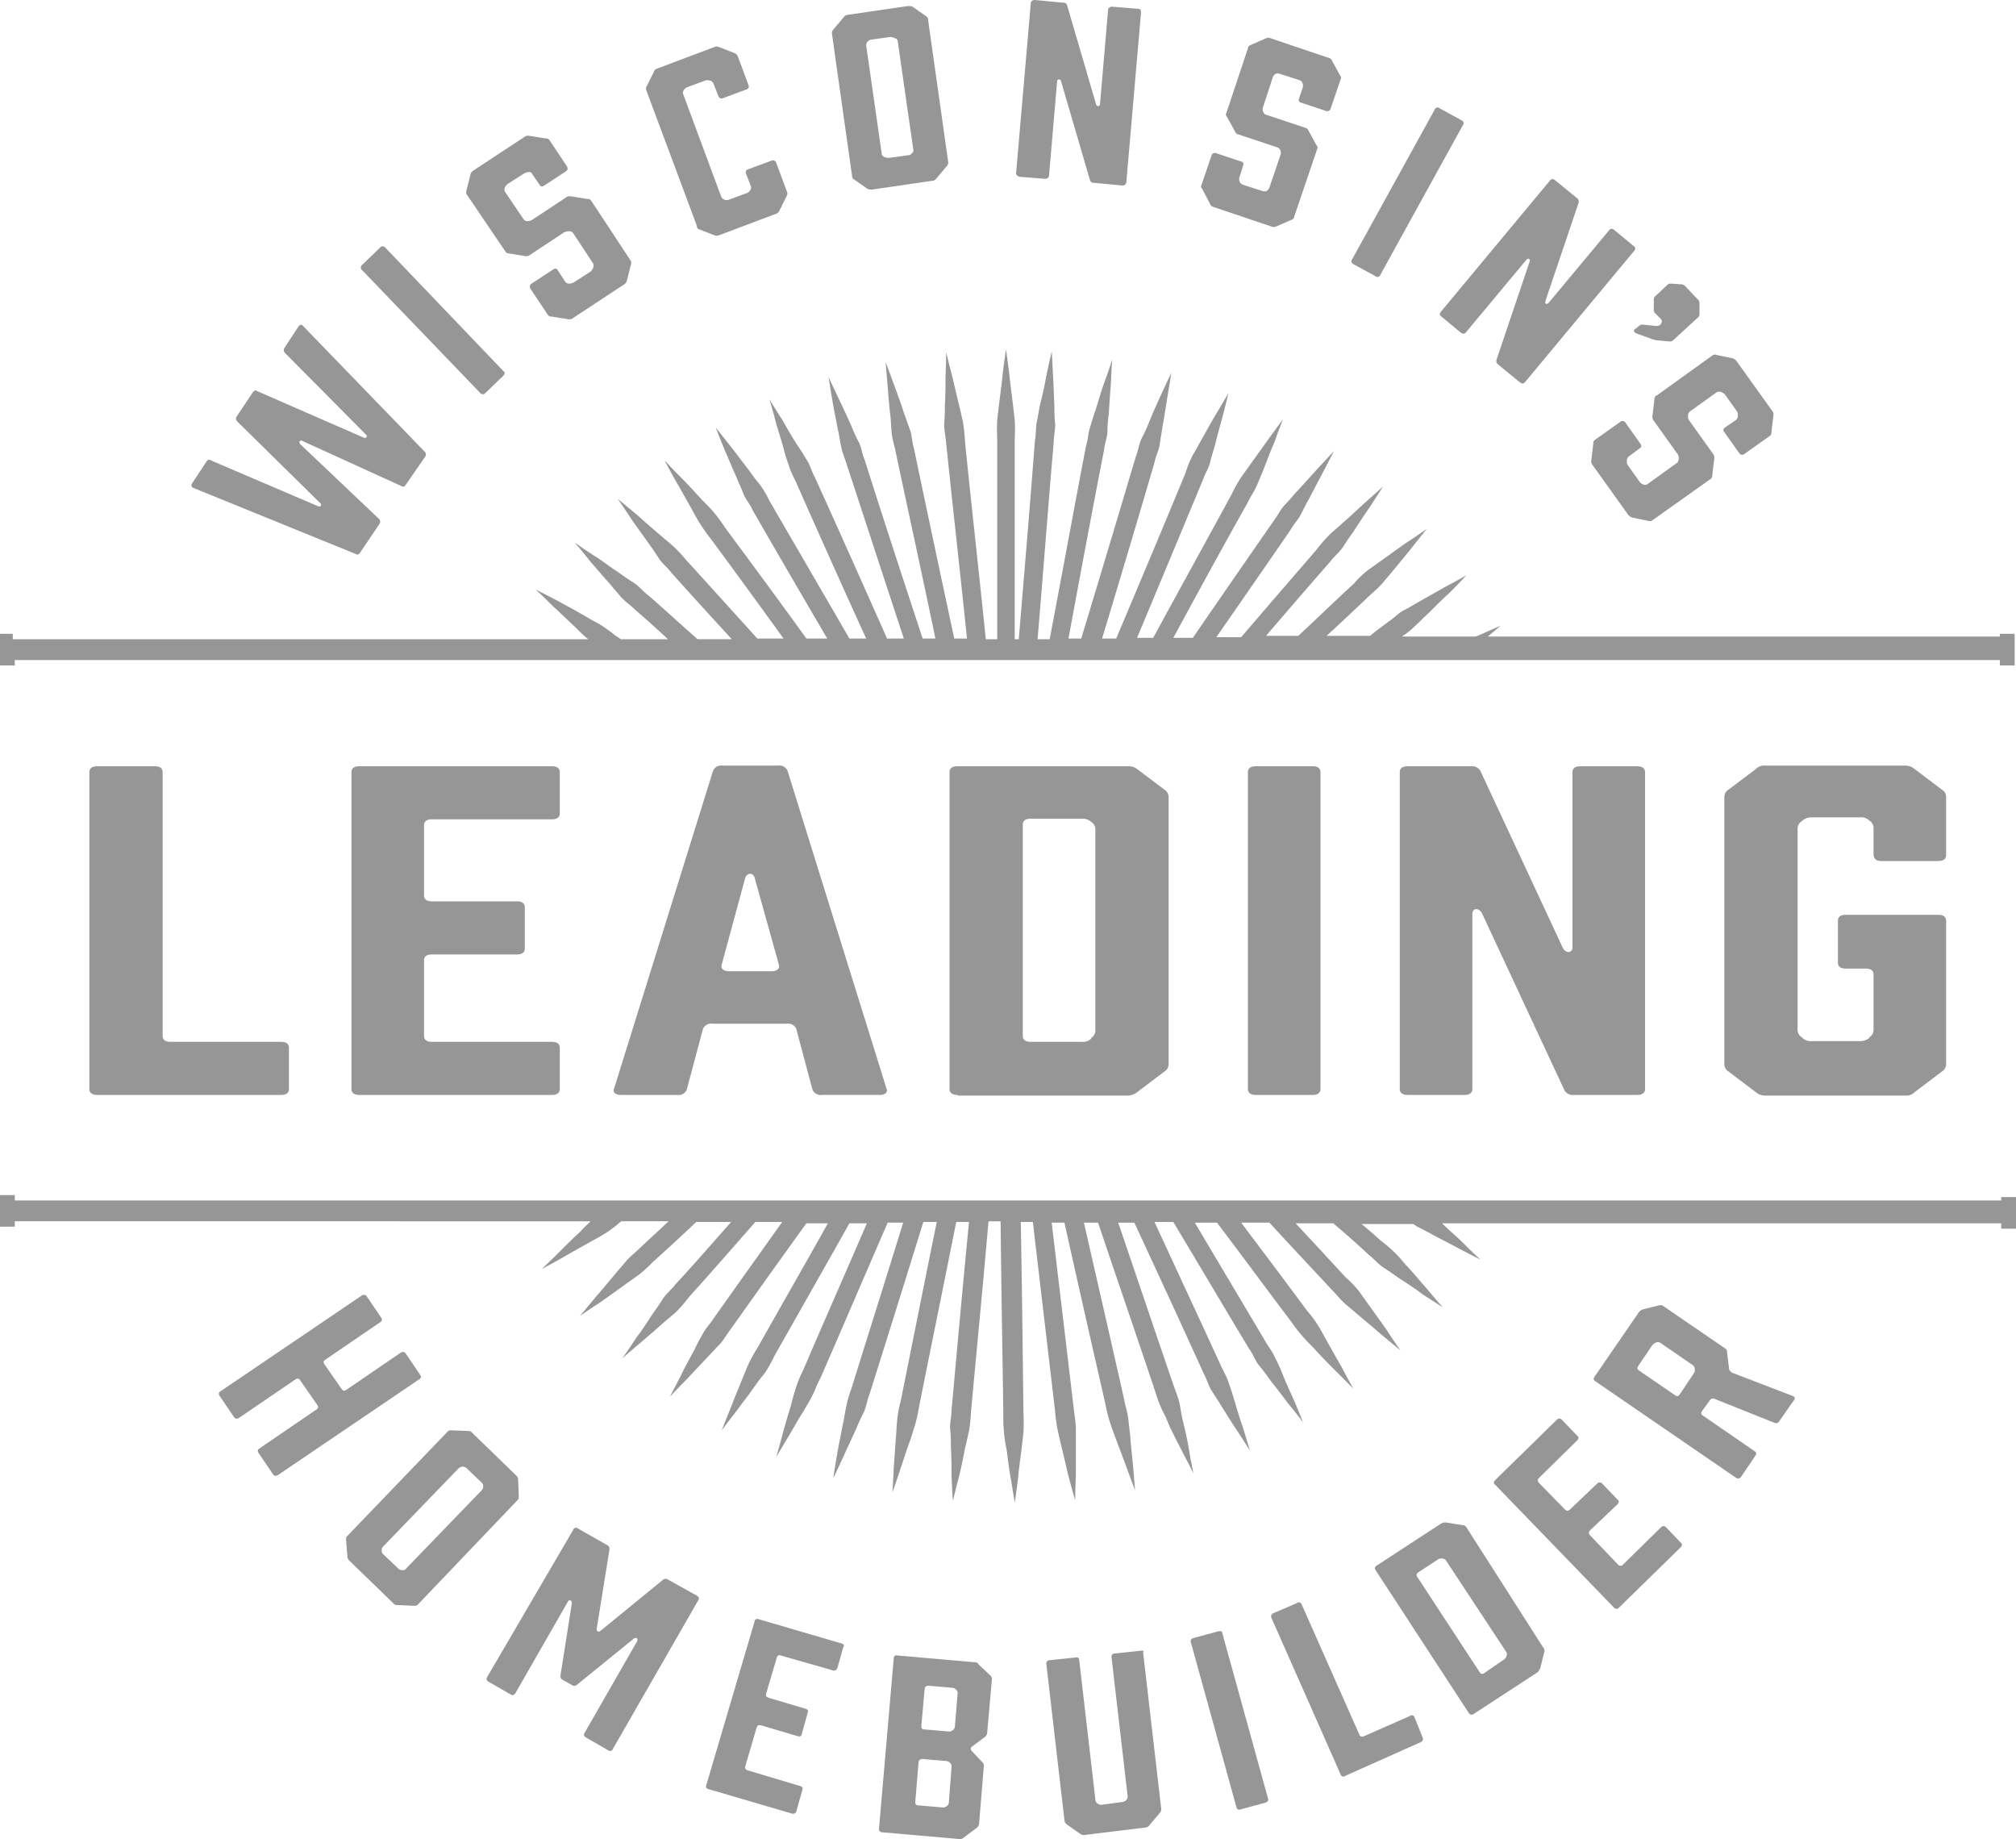 <svg id="Layer_1" data-name="Layer 1" xmlns="http://www.w3.org/2000/svg" viewBox="0 0 300 273.6"><path d="M28.8,72.6a.43.43,0,0,1-.2-.7l2.1-3.2c.2-.3.4-.4.7-.2l15.9,6.8c.4.2.7-.2.3-.5L35.3,62.7a.59.59,0,0,1-.1-.7l2.4-3.6c.2-.3.4-.4.7-.2l15.8,6.9c.4.2.7-.2.3-.5l-12-12.1a.59.59,0,0,1-.1-.7l2.1-3.2c.2-.3.5-.4.7-.1L63.2,67.2a.59.59,0,0,1,.1.7l-2.9,4.2c-.2.3-.4.4-.7.2L45,65.6c-.4-.2-.6.2-.3.5L56.4,77.2a.59.59,0,0,1,.1.7l-2.9,4.3c-.2.3-.4.4-.7.2ZM71.5,58.5a.48.48,0,0,0,.7,0l2.7-2.6c.2-.2.3-.5,0-.7L57.3,36.8a.48.48,0,0,0-.7,0l-2.7,2.6a.49.49,0,0,0-.1.7Zm3.7-21.1a.55.55,0,0,0,.5.3l2.5.4a.84.84,0,0,0,.7-.2l5-3.3a1.45,1.45,0,0,1,.7-.2h.1a.71.71,0,0,1,.6.3l2.9,4.4a.66.66,0,0,1,.1.6v.1a2.09,2.09,0,0,1-.4.6L85.4,42a1.45,1.45,0,0,1-.7.2h0a.71.71,0,0,1-.6-.3L83,40.2c-.2-.3-.4-.3-.7-.1l-3.2,2.1c-.3.2-.3.4-.2.7l2.6,3.9a.6.6,0,0,0,.6.3l2.5.4a.84.84,0,0,0,.7-.2l7.6-5a.92.92,0,0,0,.4-.6l.6-2.4a.66.66,0,0,0-.1-.6L88,29.9a.6.6,0,0,0-.6-.3l-2.5-.4a.84.84,0,0,0-.7.2l-5,3.3a1.45,1.45,0,0,1-.7.2h0a.71.71,0,0,1-.6-.3l-2.7-4a.66.66,0,0,1-.1-.6h0a1.27,1.27,0,0,1,.4-.6L78,25.8a1.45,1.45,0,0,1,.7-.2h0a.46.46,0,0,1,.5.3l1.1,1.6c.2.3.4.3.7.1l3.2-2.1c.3-.2.3-.4.2-.7l-2.6-3.9a.6.6,0,0,0-.6-.3l-2.5-.4a.84.84,0,0,0-.7.2l-7.6,5a.92.92,0,0,0-.4.6l-.6,2.4a.61.61,0,0,0,.1.6ZM104,34.1l2.3.9a.85.85,0,0,0,.7,0l8.5-3.2a.82.82,0,0,0,.5-.5l1.1-2.2a.64.64,0,0,0,0-.6l-1.6-4.3a.52.52,0,0,0-.7-.3l-3.5,1.3a.45.45,0,0,0-.3.6l.7,1.8a.64.64,0,0,1,0,.6h0a1.21,1.21,0,0,1-.5.5l-2.7,1a.85.85,0,0,1-.7,0h0a.82.82,0,0,1-.5-.5l-5.6-15.1a.64.64,0,0,1,0-.6h0a1.21,1.21,0,0,1,.5-.5l2.7-1a.85.85,0,0,1,.7,0h.1a.82.82,0,0,1,.5.5l.7,1.8a.52.52,0,0,0,.7.3l3.5-1.3a.45.45,0,0,0,.3-.6l-1.6-4.3a.82.82,0,0,0-.5-.5L107,7a.85.85,0,0,0-.7,0l-8.5,3.2a.64.64,0,0,0-.5.5l-1.1,2.2a.64.64,0,0,0,0,.6l7.5,20.1a.46.46,0,0,0,.3.5M129.1,6.2a.73.73,0,0,0-.2.6l2.3,16a.55.55,0,0,0,.3.5,1.45,1.45,0,0,0,.7.2l2.9-.4a.71.71,0,0,0,.6-.3c.2-.2.3-.4.2-.6l-2.3-16a.51.51,0,0,0-.4-.5,1.45,1.45,0,0,0-.7-.2l-2.9.4a.91.91,0,0,0-.5.3m-2,20.5a.55.55,0,0,1-.3-.5L123.8,5a.73.73,0,0,1,.2-.6l1.6-1.9a.86.86,0,0,1,.6-.3L135.1.9a1.48,1.48,0,0,1,.7.1l2,1.4a.55.55,0,0,1,.3.5l3,21.2a.73.73,0,0,1-.2.6l-1.6,1.9a.71.71,0,0,1-.6.3l-8.9,1.3a1.48,1.48,0,0,1-.7-.1l-2-1.4m24.6-.4,3.8.3a.55.55,0,0,0,.6-.4l1.2-14c0-.5.5-.5.6-.1l4.3,14.7a.55.55,0,0,0,.6.4l4.2.4a.55.55,0,0,0,.6-.4l2.2-25.4c0-.3-.1-.5-.5-.5L165.5,1a.55.55,0,0,0-.6.4l-1.2,14c0,.5-.5.5-.6.1L158.8.8a.55.55,0,0,0-.6-.4L154,0a.55.55,0,0,0-.6.4l-2.2,25.4c0,.2.2.4.5.5m28.4,4.1a.66.66,0,0,0,.5.4l8.6,2.9a.85.85,0,0,0,.7,0l2.3-1c.2-.1.4-.2.4-.5l3.4-10a.47.47,0,0,0-.1-.6l-1.2-2.2a.66.66,0,0,0-.5-.4l-5.7-1.9a.7.7,0,0,1-.5-.4h0a1.27,1.27,0,0,1-.1-.6l1.5-4.6a1,1,0,0,1,.4-.5h0a.85.85,0,0,1,.7,0l2.8.9a.7.7,0,0,1,.5.4h0a1.27,1.27,0,0,1,.1.6l-.6,1.8c-.1.3,0,.5.4.6l3.6,1.2a.52.52,0,0,0,.7-.3l1.5-4.4a.47.47,0,0,0-.1-.6L198.2,9a.66.66,0,0,0-.5-.4l-8.6-2.9a.85.85,0,0,0-.7,0l-2.3,1c-.2.1-.4.2-.4.5l-3.2,9.6a.47.47,0,0,0,.1.6l1.2,2.2a.66.66,0,0,0,.5.4l5.7,1.9a.7.7,0,0,1,.5.4h0a1.27,1.27,0,0,1,.1.6l-1.7,5a1,1,0,0,1-.4.5h0a.85.85,0,0,1-.7,0l-2.8-.9a1,1,0,0,1-.5-.4h0a1.27,1.27,0,0,1-.1-.6l.6-1.9c.1-.3,0-.5-.4-.6L181,22.8a.52.52,0,0,0-.7.3l-1.5,4.4a.47.47,0,0,0,.1.6Zm24.6,10.7a.43.43,0,0,0,.7-.2l12.3-22.3c.2-.3.1-.5-.2-.7l-3.3-1.8a.43.43,0,0,0-.7.2L201.2,38.6c-.2.3-.1.5.2.7Zm9.8,6,2.9,2.4c.3.2.5.2.7,0l9-10.8c.3-.4.7-.2.5.3l-4.9,14.5a.62.62,0,0,0,.2.7l3.3,2.7c.3.2.5.2.7,0l16.3-19.6a.43.43,0,0,0-.1-.7l-2.9-2.4c-.3-.2-.5-.2-.7,0l-9,10.8c-.3.4-.7.2-.5-.3l4.9-14.5a.62.62,0,0,0-.2-.7l-3.3-2.7c-.3-.2-.5-.2-.7,0L214.4,46.4c-.2.3-.2.5.1.7m29,2.5,2.2.8c.2.1.4.1.6.2l2.1.2c.3,0,.4,0,.6-.2l3.6-3.3a.71.71,0,0,0,.3-.6V45.1a.71.71,0,0,0-.3-.6l-1.8-1.9a.86.86,0,0,0-.6-.3l-1.5-.1c-.3,0-.4,0-.6.2L246.4,44a.71.71,0,0,0-.3.6v1.5a.71.71,0,0,0,.3.6l.6.6c.2.2.3.3.3.5s-.1.3-.2.5a1.07,1.07,0,0,1-.6.2l-2-.2c-.3,0-.4,0-.6.2l-.5.4c-.4.2-.3.5.1.7m2.7,9.8-.3,2.5a.84.84,0,0,0,.2.7l3.5,4.9a.84.84,0,0,1,.2.7v.1a.71.71,0,0,1-.3.6L245.2,72a.66.66,0,0,1-.6.1h0a1.27,1.27,0,0,1-.6-.4l-1.7-2.4a.84.84,0,0,1-.2-.7v-.1a.71.71,0,0,1,.3-.6l1.6-1.2c.3-.2.3-.4.1-.7l-2.2-3.1a.53.53,0,0,0-.7-.2l-3.8,2.7a.6.6,0,0,0-.3.6l-.3,2.5a.84.84,0,0,0,.2.7l5.3,7.4a1.27,1.27,0,0,0,.6.4l2.4.5a.61.61,0,0,0,.6-.1l8.6-6.1a.6.6,0,0,0,.3-.6l.3-2.5a.84.84,0,0,0-.2-.7l-3.5-4.9a.84.84,0,0,1-.2-.7v-.1a.71.71,0,0,1,.3-.6l3.9-2.8a.66.66,0,0,1,.6-.1h.1a2.09,2.09,0,0,1,.6.4l1.7,2.4a.84.84,0,0,1,.2.7v.1a.71.71,0,0,1-.3.6l-1.6,1.1c-.3.2-.3.4-.1.7l2.2,3.1a.53.53,0,0,0,.7.2l3.8-2.7a.6.6,0,0,0,.3-.6l.3-2.5a.84.84,0,0,0-.2-.7l-5.3-7.4a1.27,1.27,0,0,0-.6-.4l-2.4-.5a.61.61,0,0,0-.6.1l-8.2,5.9a.55.55,0,0,0-.4.6M62.5,204.5l-2.1-3.1c-.2-.3-.4-.3-.7-.2l-8.2,5.6c-.3.2-.5.1-.7-.2L48.3,203c-.2-.3-.2-.5.1-.7l8.2-5.6c.3-.2.3-.4.1-.7l-2.1-3.1c-.2-.3-.4-.3-.7-.2L32.8,207c-.3.2-.3.4-.1.7l2.1,3.1c.2.3.4.3.7.2l8.5-5.8c.3-.2.5-.1.7.2l2.5,3.6c.2.3.2.5-.1.7l-8.5,5.8c-.3.2-.3.4-.1.7l2.1,3.1c.2.3.4.3.7.2l21.1-14.3c.3-.2.3-.4.1-.7m9.2,17.2a.73.73,0,0,0,.2-.6.71.71,0,0,0-.3-.6l-2.1-2a.86.86,0,0,0-.6-.3,1.07,1.07,0,0,0-.6.2L57,230.1a.73.73,0,0,0-.2.6.71.71,0,0,0,.3.6l2.1,2a.86.86,0,0,0,.6.3c.3,0,.5,0,.6-.2l11.3-11.7m5.5.9c0,.3,0,.4-.2.6L62.2,238.7c-.2.2-.3.2-.6.2l-2.5-.1a.71.71,0,0,1-.6-.3L52,232.2a.86.86,0,0,1-.3-.6l-.2-2.5c0-.3,0-.4.2-.6L66.6,213c.2-.2.3-.2.6-.2l2.5.1a.71.71,0,0,1,.6.3l6.5,6.3a.86.86,0,0,1,.3.6l.1,2.5M99.4,235a.6.6,0,0,0-.7,0l-9.3,7.6c-.3.3-.7.1-.6-.3l1.9-11.8a.6.6,0,0,0-.3-.6L86,227.4a.43.43,0,0,0-.7.2L72.5,249.5c-.2.3-.1.5.2.7l3.3,1.9c.3.2.5.1.7-.2l7.8-13.6c.2-.4.6-.2.6.2l-1.7,10.8a.6.6,0,0,0,.3.6l1.4.8a.6.6,0,0,0,.7,0l8.5-6.9c.4-.3.7,0,.5.4L87,257.8c-.2.3-.1.5.2.7l3.3,1.9a.43.43,0,0,0,.7-.2l12.7-22.1c.2-.3.1-.5-.2-.7Zm25.8,9.5-12.3-3.6c-.3-.1-.6,0-.6.3l-7.2,24.4c-.1.3,0,.5.4.6l12.3,3.6a.52.52,0,0,0,.7-.3l.9-3.2c.1-.3,0-.5-.4-.6l-7.7-2.3c-.3-.1-.5-.3-.4-.6l1.7-5.8c.1-.3.3-.4.7-.3l5.4,1.6c.3.1.6,0,.6-.3l.9-3.2c.1-.3,0-.5-.4-.6l-5.4-1.6c-.3-.1-.5-.3-.4-.6l1.6-5.4a.42.42,0,0,1,.6-.3l7.7,2.2a.52.52,0,0,0,.7-.3l.9-3.2c.2-.1.1-.4-.3-.5m17.3,7.5a.73.73,0,0,0-.2-.6.86.86,0,0,0-.6-.3l-3.5-.3a.55.55,0,0,0-.6.4l-.5,5.6c0,.3.1.5.5.5l3.5.3a.84.84,0,0,0,.7-.2h0a.71.71,0,0,0,.3-.6Zm-.9,10.9a.73.73,0,0,0-.2-.6.86.86,0,0,0-.6-.3l-3.5-.3a.55.55,0,0,0-.6.4l-.5,6c0,.3.1.5.5.5l3.5.3a.84.84,0,0,0,.7-.2h0a.71.71,0,0,0,.3-.6Zm5.8-13.6a.73.73,0,0,1,.2.6l-.7,7.9a.86.86,0,0,1-.3.6l-1.9,1.4c-.3.2-.3.4-.1.7l1.6,1.7a.73.73,0,0,1,.2.6l-.7,8.5a.86.86,0,0,1-.3.6l-2,1.5a.84.84,0,0,1-.7.2l-11.4-1a.47.47,0,0,1-.5-.5l2.2-25.4c0-.3.2-.5.6-.4l11.4,1a.6.6,0,0,1,.6.3Zm22.3-3.7-3.8.4a.47.47,0,0,0-.5.5l2.4,20.7a.73.73,0,0,1-.2.6.86.86,0,0,1-.6.3l-3,.4a.84.84,0,0,1-.7-.2.71.71,0,0,1-.3-.6L160.6,247c0-.3-.2-.5-.6-.4l-3.8.4a.47.47,0,0,0-.5.5l2.7,23.3a.86.86,0,0,0,.3.6l2,1.4a.84.84,0,0,0,.7.2l9-1.1a.71.71,0,0,0,.6-.3l1.6-1.9a.73.73,0,0,0,.2-.6l-2.7-23.3c.2-.1,0-.3-.4-.2m11.6-2.9-3.7,1c-.3.1-.5.3-.4.6l6.8,24.6a.42.42,0,0,0,.6.3l3.7-1c.3-.1.5-.3.4-.6L181.9,243c0-.3-.3-.4-.6-.3m29.2,12.8a.43.43,0,0,0-.7-.2l-6.8,3c-.3.1-.6.1-.7-.2l-8.6-19.4a.43.43,0,0,0-.7-.2l-3.5,1.5a.52.52,0,0,0-.3.7L199.5,264a.43.43,0,0,0,.7.2l11.2-5a.52.52,0,0,0,.3-.7Zm13.3-8.6a.92.92,0,0,0,.4-.6h0a.61.61,0,0,0-.1-.6l-8.9-13.5a.55.55,0,0,0-.5-.3.82.82,0,0,0-.7.1l-2.9,1.9c-.3.2-.4.4-.2.7l9.3,14.2c.2.3.4.3.7.1l2.9-2m5.9-1.7a.66.66,0,0,1,.1.6l-.6,2.4a2.09,2.09,0,0,1-.4.6l-9.5,6.2a.48.48,0,0,1-.7-.1l-13.9-21.3c-.2-.3-.1-.5.2-.7l9.5-6.2a1.45,1.45,0,0,1,.7-.2l2.5.4a.71.71,0,0,1,.6.3Zm18.2-18a.48.48,0,0,0-.7,0l-5.7,5.6a.48.48,0,0,1-.7,0l-4.2-4.4a.48.48,0,0,1,0-.7l4.1-3.9c.2-.2.3-.5,0-.7l-2.3-2.4a.48.48,0,0,0-.7,0l-4.1,3.9a.48.48,0,0,1-.7,0l-3.9-4a.48.48,0,0,1,0-.7l5.7-5.6c.2-.2.3-.5,0-.7l-2.3-2.4a.48.48,0,0,0-.7,0l-9.2,9c-.2.2-.3.5,0,.7l17.7,18.3a.48.48,0,0,0,.7,0l9.2-9c.2-.2.3-.5,0-.7Zm4.1-22.8a.84.84,0,0,0,.2-.7h0a.71.71,0,0,0-.3-.6l-4.8-3.3a.66.66,0,0,0-.6-.1,2.09,2.09,0,0,0-.6.4l-2.1,3.1c-.2.3-.2.5.1.7l5.4,3.7c.3.2.5.1.7-.2l2-3m14.8,3.3c.3.1.4.4.1.7l-2.1,3c-.2.3-.4.4-.7.3l-9-3.6c-.3-.1-.5,0-.7.3l-1.1,1.5c-.2.3-.2.5.1.7l7.7,5.3c.3.2.3.4.1.7l-2.1,3.1c-.2.3-.4.3-.7.2l-21-14.4c-.3-.2-.3-.4-.1-.7l6.6-9.6a1.27,1.27,0,0,1,.6-.4l2.4-.6a.66.66,0,0,1,.6.1l9.2,6.3a.6.6,0,0,1,.3.6l.3,2.4c0,.3.2.4.4.6ZM23,114H14.5q-1.2,0-1.2.9V162q0,.9,1.2.9H41.8q1.2,0,1.2-.9v-6.1q0-.9-1.2-.9H25.4q-1.2,0-1.2-.9V114.9q0-.9-1.2-.9m41.3,7.9H82.1q1.2,0,1.2-.9v-6.1q0-.9-1.2-.9H53.5q-1.2,0-1.2.9V162q0,.9,1.2.9H82.1q1.2,0,1.2-.9v-6.1q0-.9-1.2-.9H64.3q-1.2,0-1.2-.9V142.9q0-.9,1.2-.9H76.9q1.2,0,1.2-.9V135q0-.9-1.2-.9H64.3q-1.2,0-1.2-.9V122.8q0-.9,1.2-.9m43.1,21.6c-.2.6.3,1,1.1,1h6.3c.8,0,1.3-.4,1.1-1l-3.6-12.9c-.2-.8-1.1-.8-1.4,0l-3.5,12.9m-15,19.4c-.8,0-1.3-.4-1-1l14.7-47.2a1.31,1.31,0,0,1,1.4-.8h8.3a1.31,1.31,0,0,1,1.4.8l14.7,47.2c.3.6-.2,1-1,1h-8.6a1.31,1.31,0,0,1-1.4-.8l-2.4-9a1.31,1.31,0,0,0-1.4-.8H106a1.31,1.31,0,0,0-1.4.8l-2.4,9a1.31,1.31,0,0,1-1.4.8Zm59.8-8.8q0,.9,1.2.9H161a1.74,1.74,0,0,0,1.4-.5v-.1a1.25,1.25,0,0,0,.6-1.1V123.4a1.25,1.25,0,0,0-.6-1.1,1.87,1.87,0,0,0-1.4-.5h-7.6q-1.2,0-1.2.9Zm-9.7,8.8q-1.2,0-1.2-.9V114.9q0-.9,1.2-.9h25.3a2.12,2.12,0,0,1,1.4.4l4.1,3.1a1.25,1.25,0,0,1,.6,1.1v39.7a1.25,1.25,0,0,1-.6,1.1l-4.1,3.1a2.39,2.39,0,0,1-1.4.5H142.5Zm52.8,0q1.2,0,1.2-.9V114.9q0-.9-1.2-.9h-8.4q-1.2,0-1.2.9V162q0,.9,1.2.9Zm22.6,0q1.2,0,1.2-.9V136c0-.9.9-1,1.4-.2l12.3,26.4a1.42,1.42,0,0,0,1.4.7h9.4q1.2,0,1.2-.9V114.9q0-.9-1.2-.9h-8.4q-1.2,0-1.2.9v26c0,.9-.9,1-1.4.2l-12.3-26.4a1.42,1.42,0,0,0-1.4-.7h-9.4q-1.2,0-1.2.9V162q0,.9,1.2.9ZM280,128.1h8.4q1.2,0,1.2-.9v-8.6a1.25,1.25,0,0,0-.6-1.1l-4.1-3.1a2.17,2.17,0,0,0-1.4-.5H262.7a1.74,1.74,0,0,0-1.4.5l-4.1,3.1a1.25,1.25,0,0,0-.6,1.1v39.7a1.25,1.25,0,0,0,.6,1.1l4.1,3.1a2.17,2.17,0,0,0,1.4.5h20.8a1.74,1.74,0,0,0,1.4-.5l4.1-3.1a1.25,1.25,0,0,0,.6-1.1V137q0-.9-1.2-.9H274.7q-1.2,0-1.2.9v6.2q0,.9,1.2.9h2.9q1.2,0,1.2.9v8.2a1.25,1.25,0,0,1-.6,1.1v.1a2.17,2.17,0,0,1-1.4.5h-7.2a1.74,1.74,0,0,1-1.4-.5l-.1-.1a1.25,1.25,0,0,1-.6-1.1V123.3a1.25,1.25,0,0,1,.6-1.1l.1-.1a2.17,2.17,0,0,1,1.4-.5h7.2a1.74,1.74,0,0,1,1.4.5,1.25,1.25,0,0,1,.6,1.1V127c0,.8.4,1.1,1.2,1.1m17.6-34.2v.8H221.4c1.2-1,1.9-1.6,1.9-1.6s-1.2.5-3.4,1.5c-.1,0-.2.1-.3.1h-11a10.8,10.8,0,0,0,2-1.6c.7-.6,1.3-1.3,1.9-1.8,1.2-1.2,2.2-2.2,3.1-3,1.7-1.7,2.6-2.7,2.6-2.7s-1.2.7-3.3,1.8c-1,.6-2.3,1.3-3.7,2.1-.7.4-1.5.9-2.3,1.3s-1.5,1.2-2.3,1.7c-.9.7-1.8,1.3-2.7,2.1h-6.5c2.2-2,4.3-4,6.1-5.7.7-.7,1.5-1.3,2.1-2s1.2-1.4,1.7-2q1.65-2,2.7-3.3l2.3-2.9s-1.1.8-3.1,2.1c-1,.7-2.1,1.5-3.5,2.5l-2.1,1.5a13.15,13.15,0,0,0-2.1,2c-2.5,2.3-5.3,5-8.3,7.8h-4.8c3.5-4.1,6.8-7.9,9.6-11.1.6-.8,1.4-1.4,1.9-2.2s1-1.5,1.5-2.2q1.35-2.1,2.4-3.6c1.3-2,2-3.1,2-3.1L203,74.9c-.9.8-1.9,1.8-3.2,2.9-.6.6-1.3,1.1-2,1.8a21.54,21.54,0,0,0-1.9,2.2c-3.2,3.7-7.1,8.2-11.2,13H181c4.1-5.9,7.9-11.4,11-15.9.5-.9,1.2-1.6,1.6-2.4s.8-1.6,1.2-2.3c.8-1.5,1.4-2.7,2-3.8,1.1-2.1,1.7-3.3,1.7-3.3s-.9,1-2.5,2.7c-.8.9-1.8,2-2.9,3.2-.6.6-1.1,1.3-1.8,2s-1.1,1.6-1.7,2.4c-3.4,4.9-7.7,11.1-12.1,17.5h-2.9c4-7.4,7.9-14.5,11-20,.4-.9,1-1.7,1.4-2.6s.7-1.7,1-2.4c.6-1.5,1.1-2.9,1.6-4,.8-2.2,1.3-3.5,1.3-3.5l-2.2,3c-.7,1-1.5,2.1-2.5,3.5L184.7,71a20.13,20.13,0,0,0-1.4,2.5c-3.2,5.9-7.4,13.5-11.7,21.4h-2.4c3.6-8.6,7.1-17,9.8-23.5.3-.9.9-1.8,1.1-2.7s.5-1.7.7-2.5c.4-1.6.8-3,1.1-4.1.6-2.3.9-3.6.9-3.6s-.7,1.2-1.9,3.2c-.6,1-1.3,2.3-2.1,3.7-.4.7-.8,1.5-1.3,2.3a16.87,16.87,0,0,0-1.1,2.7c-2.8,6.8-6.5,15.6-10.3,24.6H164c2.9-9.6,5.7-19,7.8-26.2.2-1,.7-1.9.8-2.8s.3-1.8.4-2.6c.3-1.6.5-3,.7-4.2.4-2.4.6-3.7.6-3.7s-.6,1.2-1.6,3.4c-.5,1.1-1.1,2.4-1.7,3.9a25.57,25.57,0,0,1-1.1,2.4c-.4.8-.5,1.8-.9,2.8-2.2,7.4-5.1,17.1-8.1,27H159c1.9-10.3,3.8-20.4,5.3-28.1.1-1,.5-1.9.5-2.8s.1-1.8.2-2.6c.1-1.6.2-3.1.3-4.3.1-2.4.2-3.7.2-3.7s-.4,1.3-1.2,3.5c-.4,1.1-.8,2.5-1.3,4.1-.3.8-.5,1.6-.8,2.5s-.3,1.9-.6,2.8c-1.5,7.8-3.4,18.2-5.4,28.7h-1.8c.9-10.7,1.7-21.3,2.4-29.3,0-1,.3-2,.2-2.9s-.1-1.8-.1-2.6c-.1-1.7-.1-3.1-.2-4.3-.1-2.4-.2-3.7-.2-3.7s-.3,1.3-.8,3.6q-.3,1.8-.9,4.2c-.2.8-.3,1.7-.5,2.6s-.1,1.9-.3,2.9c-.6,8-1.5,18.8-2.4,29.5H151V65.4a28,28,0,0,0,0-2.9c-.1-.9-.2-1.8-.3-2.6-.2-1.6-.4-3.1-.5-4.2-.3-2.4-.5-3.7-.5-3.7s-.2,1.3-.5,3.7c-.1,1.2-.3,2.6-.5,4.2-.1.8-.2,1.7-.3,2.6a28,28,0,0,0,0,2.9V95.1h-1.7c-1.1-10.7-2.3-21.4-3.1-29.4a25.82,25.82,0,0,0-.3-2.9c-.2-.9-.4-1.8-.6-2.6-.4-1.6-.7-3-1-4.2-.6-2.3-.9-3.6-.9-3.6s0,1.4-.1,3.7c0,1.2,0,2.6-.1,4.3a23.48,23.48,0,0,1-.1,2.6c0,.9.2,1.9.3,2.9.8,7.9,2,18.5,3.1,29.1H142c-2.2-10.3-4.4-20.6-6-28.3-.3-1-.3-2-.6-2.8s-.6-1.7-.9-2.5c-.5-1.6-1-2.9-1.4-4-.8-2.2-1.3-3.5-1.3-3.5s.1,1.4.3,3.7c.1,1.2.2,2.6.4,4.3.1.8.1,1.7.2,2.6s.4,1.8.6,2.8c1.6,7.6,3.8,17.6,5.9,27.7h-1.9c-3.2-9.7-6.3-19.2-8.6-26.5-.4-.9-.5-1.9-.9-2.7a25.57,25.57,0,0,1-1.1-2.4q-1-2.25-1.8-3.9c-1-2.1-1.6-3.4-1.6-3.4s.2,1.3.6,3.7c.2,1.2.5,2.6.8,4.2.2.8.3,1.7.5,2.6s.6,1.8.9,2.8c2.3,7,5.3,16.2,8.4,25.6H132c-3.9-8.8-7.7-17.3-10.7-23.9-.5-.9-.7-1.8-1.2-2.6s-.9-1.5-1.4-2.2c-.9-1.4-1.6-2.6-2.2-3.7-1.3-2-2-3.2-2-3.2s.4,1.3,1,3.6c.3,1.1.8,2.5,1.2,4.1.2.8.5,1.6.8,2.5s.8,1.7,1.2,2.7c2.8,6.3,6.4,14.4,10.2,22.7h-2.5c-4.4-7.6-8.6-14.8-11.9-20.5A15,15,0,0,0,113,72c-.6-.7-1.1-1.4-1.6-2.1-1-1.3-1.9-2.5-2.6-3.4l-2.3-2.9s.5,1.3,1.4,3.5c.5,1.1,1,2.4,1.7,3.9.3.8.7,1.6,1,2.4s1,1.6,1.4,2.5c3.1,5.4,7,12.1,11.1,19.1H120c-4.4-6.1-8.7-11.9-12.1-16.5a22.92,22.92,0,0,0-1.7-2.3c-.6-.7-1.2-1.3-1.8-1.9-1.1-1.2-2.1-2.3-2.9-3.1-1.7-1.7-2.6-2.7-2.6-2.7s.6,1.2,1.8,3.3c.6,1,1.3,2.3,2.1,3.7.4.7.8,1.5,1.3,2.3a27.31,27.31,0,0,0,1.7,2.4c3.1,4.2,6.9,9.4,10.8,14.8h-3.9c-3.9-4.3-7.6-8.4-10.7-11.8a19.85,19.85,0,0,0-2-2.1l-2-1.7c-1.3-1.1-2.3-2-3.2-2.8-1.8-1.5-2.9-2.4-2.9-2.4s.8,1.1,2.1,3.1c.7,1,1.5,2.1,2.5,3.5.5.7,1,1.4,1.5,2.2s1.3,1.4,1.9,2.2c2.6,2.9,5.7,6.3,9,9.9h-5.1c-2.6-2.3-5.1-4.6-7.3-6.5-.8-.6-1.4-1.4-2.2-1.9s-1.5-1-2.2-1.5c-1.4-.9-2.5-1.8-3.5-2.4-2-1.3-3.1-2.1-3.1-2.1s.9,1,2.4,2.9c.8.9,1.7,2,2.8,3.2.5.6,1.1,1.3,1.7,2s1.4,1.2,2.1,1.9c1.5,1.3,3.2,2.8,4.9,4.4h-7l-.9-.6a20.71,20.71,0,0,0-2.4-1.7c-.8-.4-1.6-.9-2.3-1.3-1.4-.8-2.7-1.5-3.8-2.1-2.1-1.1-3.3-1.7-3.3-1.7s1,.9,2.7,2.6c.9.8,1.9,1.8,3.1,2.9.6.6,1.2,1.2,1.9,1.8a.1.1,0,0,1,.1.1H1.9v-.8H0V99H2.2v-.8H297.6V99h2.2V94.3h-2.2v-.4Zm0,84.7H2.2v-.8H0v4.7H2.2v-.8H87.9c-.5.5-1.1,1-1.5,1.5-1.2,1.1-2.2,2.1-3.1,3-1.7,1.7-2.7,2.6-2.7,2.6s1.2-.6,3.3-1.8c1-.6,2.3-1.3,3.7-2.1.7-.4,1.5-.8,2.3-1.3a17,17,0,0,0,2.3-1.7c.1-.1.2-.1.2-.2h7.1l-4.2,3.9c-.7.7-1.5,1.3-2.1,2s-1.2,1.4-1.7,2c-1.1,1.3-2,2.4-2.8,3.3-1.5,1.8-2.4,2.9-2.4,2.9s1.1-.8,3.1-2.1c1-.7,2.1-1.5,3.5-2.5l2.1-1.5a19,19,0,0,0,2.1-1.9c2-1.8,4.2-3.8,6.5-6h5.2c-3,3.4-5.8,6.6-8.3,9.3-.6.8-1.4,1.4-1.9,2.2s-1,1.5-1.5,2.2c-.9,1.4-1.7,2.6-2.4,3.5-1.3,2-2.1,3.1-2.1,3.1s1-.9,2.8-2.4c.9-.8,2-1.7,3.2-2.8.6-.5,1.3-1.1,2-1.7a21.54,21.54,0,0,0,1.9-2.2c2.9-3.2,6.3-7.1,9.9-11.2h4c-3.7,5.2-7.2,10.1-10.1,14.2-.5.8-1.2,1.5-1.7,2.4s-.9,1.6-1.2,2.3c-.8,1.5-1.5,2.7-2,3.8-1.1,2.1-1.7,3.3-1.7,3.3s.9-1,2.6-2.7c.8-.9,1.8-1.9,2.9-3.1.6-.6,1.2-1.3,1.8-1.9s1.1-1.5,1.7-2.3c3.2-4.5,7.1-10,11.3-15.8h3.2c-3.8,6.8-7.5,13.2-10.4,18.4a21.75,21.75,0,0,0-1.4,2.5c-.4.9-.7,1.7-1,2.4-.6,1.5-1.2,2.9-1.6,4-.9,2.2-1.4,3.5-1.4,3.5s.8-1.1,2.3-3c.7-1,1.6-2.1,2.5-3.4.5-.7,1-1.4,1.6-2.1a20.13,20.13,0,0,0,1.4-2.5c3.1-5.5,7.1-12.5,11.2-19.8H129c-3.5,8.1-6.9,15.8-9.5,21.9a15.33,15.33,0,0,0-1.1,2.7c-.3.9-.5,1.7-.7,2.5-.5,1.6-.9,3-1.2,4.1-.6,2.3-1,3.6-1,3.6s.7-1.2,1.9-3.2c.6-1,1.3-2.3,2.2-3.7.4-.7.9-1.5,1.3-2.3s.7-1.7,1.2-2.6c2.8-6.4,6.3-14.6,10-23.1h2.3c-2.8,9.1-5.6,17.9-7.7,24.7a17.15,17.15,0,0,0-.8,2.8c-.2.9-.3,1.8-.5,2.6-.3,1.6-.6,3-.8,4.2-.4,2.3-.6,3.7-.6,3.7s.6-1.2,1.6-3.4q.75-1.65,1.8-3.9a25.57,25.57,0,0,1,1.1-2.4c.4-.8.5-1.8.9-2.8,2.2-7,5.1-16.2,8-25.6h2c-2,9.8-3.9,19.4-5.4,26.8a15.05,15.05,0,0,0-.5,2.8c-.1.9-.1,1.8-.2,2.6-.1,1.6-.2,3.1-.3,4.3-.1,2.4-.2,3.7-.2,3.7s.5-1.3,1.2-3.5c.4-1.1.8-2.5,1.4-4.1.3-.8.5-1.6.8-2.5a28,28,0,0,0,.6-2.8c1.5-7.5,3.5-17.3,5.5-27.3h1.9c-1,10.2-1.9,20.3-2.6,28,0,1-.3,2-.2,2.9s.1,1.8.1,2.6c.1,1.6.1,3.1.1,4.3.1,2.4.2,3.7.2,3.7s.3-1.3.9-3.6q.45-1.8.9-4.2c.2-.8.4-1.7.6-2.6a25.82,25.82,0,0,0,.3-2.9c.7-7.7,1.7-18,2.6-28.3h1.8c.1,10.4.3,20.7.4,28.5a27.15,27.15,0,0,0,.1,2.9,20.24,20.24,0,0,0,.4,2.6c.2,1.6.4,3.1.6,4.2.4,2.3.6,3.7.6,3.7s.2-1.3.5-3.7c.1-1.2.3-2.6.5-4.2.1-.8.2-1.7.3-2.6a28,28,0,0,0,0-2.9c-.1-7.8-.2-18.1-.4-28.4h1.8c1.2,10.3,2.4,20.4,3.3,28.1a25.35,25.35,0,0,0,.4,2.9c.2.9.4,1.8.6,2.6.4,1.6.7,3,1,4.2.6,2.3,1,3.6,1,3.6s0-1.4.1-3.7v-6.9c0-.9-.2-1.9-.3-2.9-.9-7.6-2.1-17.7-3.3-27.8h1.9c2.2,9.9,4.4,19.6,6.1,27a22.91,22.91,0,0,0,.7,2.8c.3.9.6,1.7.9,2.5.6,1.6,1.1,2.9,1.5,4,.8,2.2,1.3,3.5,1.3,3.5s-.1-1.4-.3-3.7c-.1-1.2-.3-2.6-.4-4.3-.1-.8-.2-1.7-.3-2.6s-.4-1.8-.6-2.8c-1.6-7.2-3.8-16.7-6-26.4h2.1c3.1,9.2,6.2,18.2,8.5,25.1a21.52,21.52,0,0,0,1,2.7,25.57,25.57,0,0,1,1.1,2.4c.7,1.5,1.4,2.8,1.9,3.8,1.1,2.1,1.7,3.3,1.7,3.3s-.3-1.3-.7-3.7q-.3-1.8-.9-4.2c-.2-.8-.3-1.7-.5-2.6s-.6-1.8-.9-2.7c-2.3-6.7-5.2-15.3-8.2-24.1h2.4c3.8,8.2,7.5,16.2,10.3,22.4.5.9.7,1.8,1.2,2.6s1,1.5,1.4,2.2c.9,1.4,1.6,2.6,2.3,3.6,1.3,2,2,3.1,2,3.1l-1.1-3.6c-.4-1.1-.8-2.5-1.3-4.1-.2-.8-.5-1.6-.8-2.5s-.8-1.7-1.2-2.6c-2.7-5.9-6.2-13.4-9.8-21.2h2.8c4.2,7,8.1,13.6,11.3,18.9.6.8.9,1.8,1.5,2.5s1.1,1.4,1.6,2.1c1,1.3,1.9,2.4,2.6,3.4,1.5,1.8,2.3,2.9,2.3,2.9s-.5-1.3-1.4-3.4c-.5-1.1-1.1-2.4-1.7-3.9a25.57,25.57,0,0,0-1.1-2.4c-.4-.9-1-1.6-1.5-2.5-2.9-4.9-6.6-11.1-10.4-17.5h3.3c4.1,5.4,7.9,10.6,11.1,14.8A20.28,20.28,0,0,0,194,199c.6.7,1.3,1.3,1.8,1.9,1.1,1.2,2.1,2.2,3,3.1l2.6,2.6s-.7-1.2-1.8-3.3c-.6-1-1.3-2.3-2.1-3.7-.4-.7-.8-1.5-1.3-2.3a17,17,0,0,0-1.7-2.3c-2.8-3.8-6.2-8.3-9.8-13.1h4.2c3.4,3.7,6.6,7.1,9.3,10,.7.7,1.3,1.5,2,2.1l2,1.7c1.3,1.1,2.4,2,3.3,2.8,1.8,1.5,2.9,2.4,2.9,2.4s-.8-1.1-2.1-3.1c-.7-1-1.5-2.1-2.5-3.5l-1.5-2.1a13.15,13.15,0,0,0-2-2.1c-2.2-2.4-4.8-5.2-7.5-8.1h5.6c1.9,1.6,3.7,3.2,5.3,4.7.8.6,1.4,1.4,2.2,1.9s1.5,1,2.2,1.5c1.4.9,2.6,1.7,3.5,2.4l3.1,2s-.9-1-2.4-2.8c-.8-.9-1.7-2-2.8-3.2-.6-.6-1.1-1.3-1.8-2a21.54,21.54,0,0,0-2.2-1.9c-.9-.8-1.9-1.7-2.9-2.5h7.7c.2.1.4.3.6.4.8.4,1.6.8,2.3,1.2,1.5.8,2.7,1.4,3.8,2,2.1,1.1,3.3,1.7,3.3,1.7s-1-.9-2.7-2.6c-.8-.8-1.9-1.7-3-2.8h83.2v.8H300v-4.7h-2.2v.5Z" fill="#969696"/></svg>
